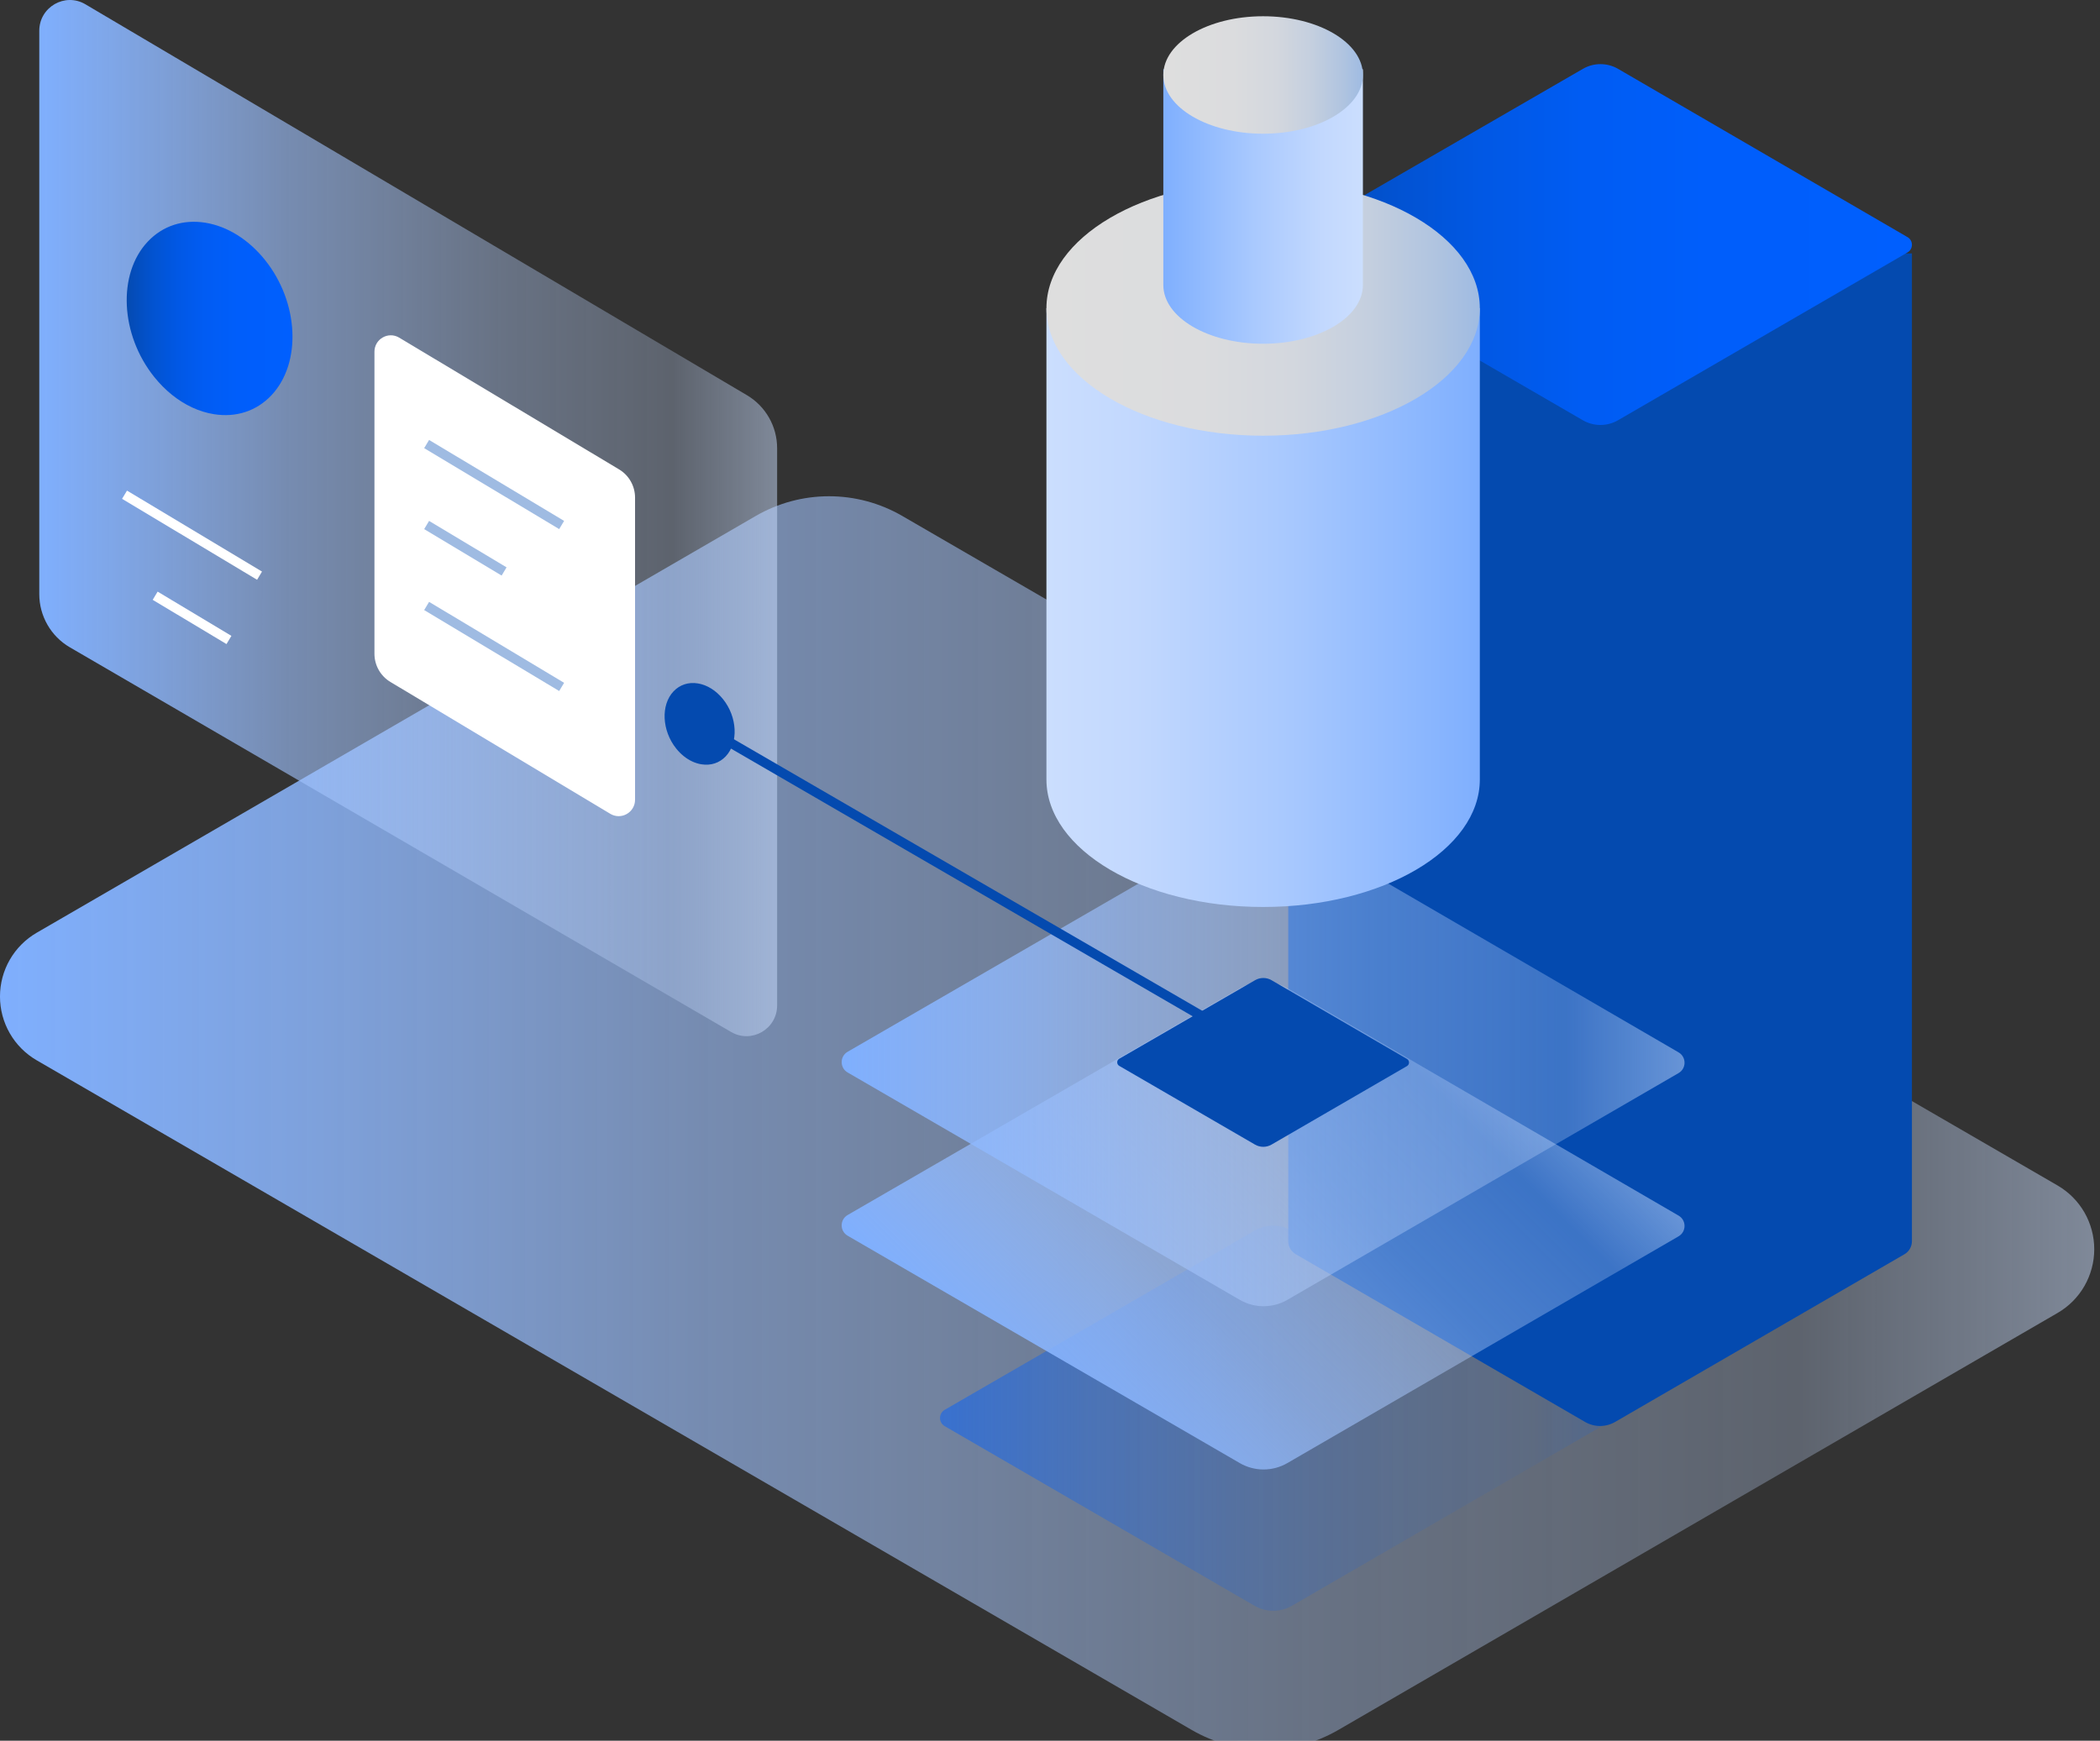 <svg xmlns="http://www.w3.org/2000/svg" width="234" height="194" viewBox="0 0 234 194" fill="none"><rect x="0" y="0" width="234" height="194" fill="#333333" stroke="none"/><g clip-path="url(#clip0_5100_3314)"><path d="M4.082 103.957L84.213 57.503C86.695 56.063 89.511 55.306 92.376 55.306C95.243 55.306 98.06 56.063 100.54 57.503L229.273 132.121C230.515 132.841 231.546 133.876 232.264 135.123C232.98 136.37 233.359 137.785 233.359 139.225C233.359 140.665 232.98 142.08 232.264 143.327C231.546 144.574 230.515 145.609 229.273 146.328L149.123 192.803C146.64 194.243 143.824 195 140.959 195C138.092 195 135.276 194.243 132.795 192.803L4.082 118.164C2.842 117.445 1.809 116.409 1.093 115.162C0.375 113.915 -0.002 112.501 -0.002 111.061C-0.002 109.621 0.375 108.206 1.093 106.959C1.809 105.712 2.842 104.677 4.082 103.957Z" fill="url(#paint0_linear_5100_3314)"></path><g opacity="0.5"><path d="M105.27 158.945L139.777 178.955C141.073 179.707 142.67 179.707 143.967 178.956L178.393 158.998C179.091 158.593 179.092 157.582 178.394 157.176L143.979 137.165C142.683 136.412 141.086 136.41 139.788 137.16L105.271 157.122C104.572 157.526 104.571 158.54 105.27 158.945Z" fill="url(#paint1_linear_5100_3314)"></path></g><path d="M143.547 28.237V138.326C143.545 138.621 143.622 138.912 143.769 139.168C143.916 139.424 144.129 139.636 144.385 139.782L176.619 158.474C177.129 158.769 177.707 158.925 178.295 158.925C178.883 158.925 179.461 158.769 179.971 158.474L212.206 139.787C212.46 139.639 212.672 139.427 212.819 139.171C212.966 138.915 213.043 138.624 213.043 138.329V28.243" fill="#044AAF"></path><path d="M144.038 28.085L176.37 46.835C177.584 47.539 179.081 47.539 180.296 46.835L212.552 28.135C213.206 27.756 213.207 26.808 212.553 26.428L180.307 7.678C179.093 6.972 177.596 6.97 176.38 7.673L144.039 26.377C143.383 26.756 143.383 27.706 144.038 28.085Z" fill="url(#paint2_linear_5100_3314)"></path><path d="M94.45 137.72L138.144 163.058C139.786 164.01 141.808 164.01 143.45 163.058L187.042 137.787C187.926 137.274 187.927 135.993 187.044 135.48L143.465 110.141C141.824 109.187 139.802 109.185 138.159 110.135L94.452 135.411C93.566 135.923 93.565 137.206 94.45 137.72Z" fill="url(#paint3_linear_5100_3314)"></path><path d="M94.45 119.526L138.144 144.864C139.786 145.816 141.808 145.816 143.45 144.865L187.042 119.594C187.926 119.081 187.927 117.8 187.044 117.286L143.465 91.948C141.824 90.994 139.802 90.991 138.159 91.941L94.452 117.217C93.566 117.73 93.565 119.013 94.45 119.526Z" fill="url(#paint4_linear_5100_3314)"></path><path d="M124.719 118.792L139.846 127.565C140.415 127.894 141.115 127.895 141.683 127.565L156.775 118.816C157.081 118.638 157.082 118.195 156.776 118.017L141.688 109.244C141.12 108.914 140.42 108.913 139.851 109.242L124.719 117.993C124.413 118.17 124.412 118.615 124.719 118.792Z" fill="#044AAF"></path><path d="M116.602 34.345V86.868C116.602 94.719 127.412 101.082 140.748 101.082C154.084 101.082 164.895 94.719 164.895 86.868V34.345H116.602Z" fill="url(#paint5_linear_5100_3314)"></path><path d="M140.748 48.559C154.084 48.559 164.895 42.195 164.895 34.345C164.895 26.495 154.084 20.131 140.748 20.131C127.412 20.131 116.602 26.495 116.602 34.345C116.602 42.195 127.412 48.559 140.748 48.559Z" fill="url(#paint6_linear_5100_3314)"></path><path d="M129.628 7.716V31.765C129.628 35.38 134.606 38.311 140.748 38.311C146.888 38.311 151.867 35.38 151.867 31.765V7.716H129.628Z" fill="url(#paint7_linear_5100_3314)"></path><path d="M140.747 14.902C146.889 14.902 151.867 11.971 151.867 8.356C151.867 4.741 146.889 1.811 140.747 1.811C134.606 1.811 129.628 4.741 129.628 8.356C129.628 11.971 134.606 14.902 140.747 14.902Z" fill="url(#paint8_linear_5100_3314)"></path><path d="M4.377 3.432V66.21C4.377 68.656 5.674 70.916 7.781 72.142L81.472 115.016C83.746 116.339 86.594 114.691 86.594 112.05V49.952C86.594 47.524 85.314 45.276 83.231 44.045L9.519 0.479C7.245 -0.866 4.377 0.782 4.377 3.432Z" fill="url(#paint9_linear_5100_3314)"></path><path d="M30.237 44.062C28.581 45.812 26.306 46.557 23.828 46.159C22.999 46.026 22.182 45.77 21.393 45.402C19.84 44.677 18.394 43.519 17.18 42.005C13.394 37.28 13.076 30.512 16.473 26.919C18.129 25.169 20.404 24.424 22.882 24.821C25.337 25.219 27.698 26.691 29.53 28.976C33.317 33.7 33.634 40.468 30.237 44.062Z" fill="url(#paint10_linear_5100_3314)"></path><path d="M13.877 55.136L28.92 64.159" stroke="white" stroke-width="1.066" stroke-miterlimit="10"></path><path d="M17.289 66.393L25.511 71.324" stroke="white" stroke-width="1.066" stroke-miterlimit="10"></path><path d="M68.005 90.699L43.501 76.002C42.398 75.341 41.724 74.147 41.724 72.857V39.202C41.724 37.781 43.266 36.901 44.481 37.63L68.985 52.315C70.088 52.975 70.763 54.17 70.763 55.46V89.127C70.763 90.549 69.22 91.428 68.005 90.699Z" fill="white"></path><path d="M47.539 49.488L62.583 58.511" stroke="#9FBBE2" stroke-width="1.066" stroke-miterlimit="10"></path><path d="M47.539 58.512L56.17 63.688" stroke="#9FBBE2" stroke-width="1.066" stroke-miterlimit="10"></path><path d="M47.539 67.534L62.583 76.557" stroke="#9FBBE2" stroke-width="1.066" stroke-miterlimit="10"></path><path d="M77.758 80.673L139.407 116.423" stroke="#044AAF" stroke-width="1.066" stroke-miterlimit="10"></path><path d="M80.866 84.295C80.166 85.034 79.205 85.349 78.158 85.181C77.808 85.125 77.462 85.017 77.129 84.861C76.473 84.555 75.862 84.066 75.349 83.426C73.749 81.429 73.615 78.57 75.05 77.051C75.75 76.312 76.711 75.997 77.758 76.165C78.795 76.333 79.793 76.955 80.567 77.921C82.167 79.917 82.301 82.776 80.866 84.295Z" fill="#044AAF"></path></g><defs><linearGradient id="paint0_linear_5100_3314" x1="-0.002" y1="125.153" x2="233.359" y2="125.153" gradientUnits="userSpaceOnUse"><stop stop-color="#7FAFFE"></stop><stop offset="0.335" stop-color="#9FC2FE" stop-opacity="0.62"></stop><stop offset="0.627" stop-color="#B7D1FE" stop-opacity="0.398"></stop><stop offset="0.858" stop-color="#C5DAFE" stop-opacity="0.287"></stop><stop offset="1" stop-color="#CBDEFE" stop-opacity="0.5"></stop></linearGradient><linearGradient id="paint1_linear_5100_3314" x1="104.746" y1="158.059" x2="178.917" y2="158.059" gradientUnits="userSpaceOnUse"><stop stop-color="#005FFE"></stop><stop offset="0.217" stop-color="#005FFE" stop-opacity="0.643"></stop><stop offset="0.481" stop-color="#005FFE" stop-opacity="0.345"></stop><stop offset="0.709" stop-color="#005FFE" stop-opacity="0.186"></stop><stop offset="0.889" stop-color="#005FFE" stop-opacity="0.112"></stop><stop offset="1" stop-color="#005FFE" stop-opacity="0.3"></stop></linearGradient><linearGradient id="paint2_linear_5100_3314" x1="143.547" y1="27.255" x2="213.043" y2="27.255" gradientUnits="userSpaceOnUse"><stop stop-color="#044AAF"></stop><stop offset="0.032" stop-color="#034CB6"></stop><stop offset="0.163" stop-color="#0252D0"></stop><stop offset="0.308" stop-color="#0158E4"></stop><stop offset="0.471" stop-color="#005CF3"></stop><stop offset="0.67" stop-color="#005EFB"></stop><stop offset="1" stop-color="#005FFE"></stop></linearGradient><linearGradient id="paint3_linear_5100_3314" x1="117.008" y1="160.443" x2="164.695" y2="112.966" gradientUnits="userSpaceOnUse"><stop stop-color="#7FAFFE"></stop><stop offset="0.335" stop-color="#9FC2FE" stop-opacity="0.62"></stop><stop offset="0.627" stop-color="#B7D1FE" stop-opacity="0.398"></stop><stop offset="0.858" stop-color="#C5DAFE" stop-opacity="0.287"></stop><stop offset="1" stop-color="#CBDEFE" stop-opacity="0.5"></stop></linearGradient><linearGradient id="paint4_linear_5100_3314" x1="93.787" y1="118.404" x2="187.706" y2="118.404" gradientUnits="userSpaceOnUse"><stop stop-color="#7FAFFE"></stop><stop offset="0.335" stop-color="#9FC2FE" stop-opacity="0.62"></stop><stop offset="0.627" stop-color="#B7D1FE" stop-opacity="0.398"></stop><stop offset="0.858" stop-color="#C5DAFE" stop-opacity="0.287"></stop><stop offset="1" stop-color="#CBDEFE" stop-opacity="0.5"></stop></linearGradient><linearGradient id="paint5_linear_5100_3314" x1="164.895" y1="67.713" x2="116.602" y2="67.713" gradientUnits="userSpaceOnUse"><stop stop-color="#7FAFFE"></stop><stop offset="0.033" stop-color="#82B1FE"></stop><stop offset="0.456" stop-color="#A9C9FE"></stop><stop offset="0.793" stop-color="#C2D8FE"></stop><stop offset="1" stop-color="#CBDEFE"></stop></linearGradient><linearGradient id="paint6_linear_5100_3314" x1="164.895" y1="34.345" x2="116.602" y2="34.345" gradientUnits="userSpaceOnUse"><stop stop-color="#9FBBE2"></stop><stop offset="0.101" stop-color="#B0C4E0"></stop><stop offset="0.255" stop-color="#C4CFDF"></stop><stop offset="0.431" stop-color="#D3D7DE"></stop><stop offset="0.645" stop-color="#DBDCDE"></stop><stop offset="1" stop-color="#DEDEDE"></stop></linearGradient><linearGradient id="paint7_linear_5100_3314" x1="129.628" y1="23.013" x2="151.867" y2="23.013" gradientUnits="userSpaceOnUse"><stop stop-color="#7FAFFE"></stop><stop offset="0.033" stop-color="#82B1FE"></stop><stop offset="0.456" stop-color="#A9C9FE"></stop><stop offset="0.793" stop-color="#C2D8FE"></stop><stop offset="1" stop-color="#CBDEFE"></stop></linearGradient><linearGradient id="paint8_linear_5100_3314" x1="151.867" y1="8.356" x2="129.628" y2="8.356" gradientUnits="userSpaceOnUse"><stop stop-color="#9FBBE2"></stop><stop offset="0.101" stop-color="#B0C4E0"></stop><stop offset="0.255" stop-color="#C4CFDF"></stop><stop offset="0.431" stop-color="#D3D7DE"></stop><stop offset="0.645" stop-color="#DBDCDE"></stop><stop offset="1" stop-color="#DEDEDE"></stop></linearGradient><linearGradient id="paint9_linear_5100_3314" x1="4.377" y1="57.741" x2="86.594" y2="57.741" gradientUnits="userSpaceOnUse"><stop stop-color="#7FAFFE"></stop><stop offset="0.335" stop-color="#9FC2FE" stop-opacity="0.62"></stop><stop offset="0.627" stop-color="#B7D1FE" stop-opacity="0.398"></stop><stop offset="0.858" stop-color="#C5DAFE" stop-opacity="0.287"></stop><stop offset="1" stop-color="#CBDEFE" stop-opacity="0.5"></stop></linearGradient><linearGradient id="paint10_linear_5100_3314" x1="14.119" y1="35.49" x2="32.591" y2="35.49" gradientUnits="userSpaceOnUse"><stop stop-color="#044AAF"></stop><stop offset="0.03" stop-color="#044CB7"></stop><stop offset="0.16" stop-color="#0253D1"></stop><stop offset="0.31" stop-color="#0158E5"></stop><stop offset="0.47" stop-color="#015CF3"></stop><stop offset="0.67" stop-color="#005EFB"></stop><stop offset="1" stop-color="#005FFE"></stop></linearGradient><clipPath id="clip0_5100_3314"><rect width="233.361" height="195" fill="white" transform="translate(-0.001)"></rect></clipPath></defs></svg>